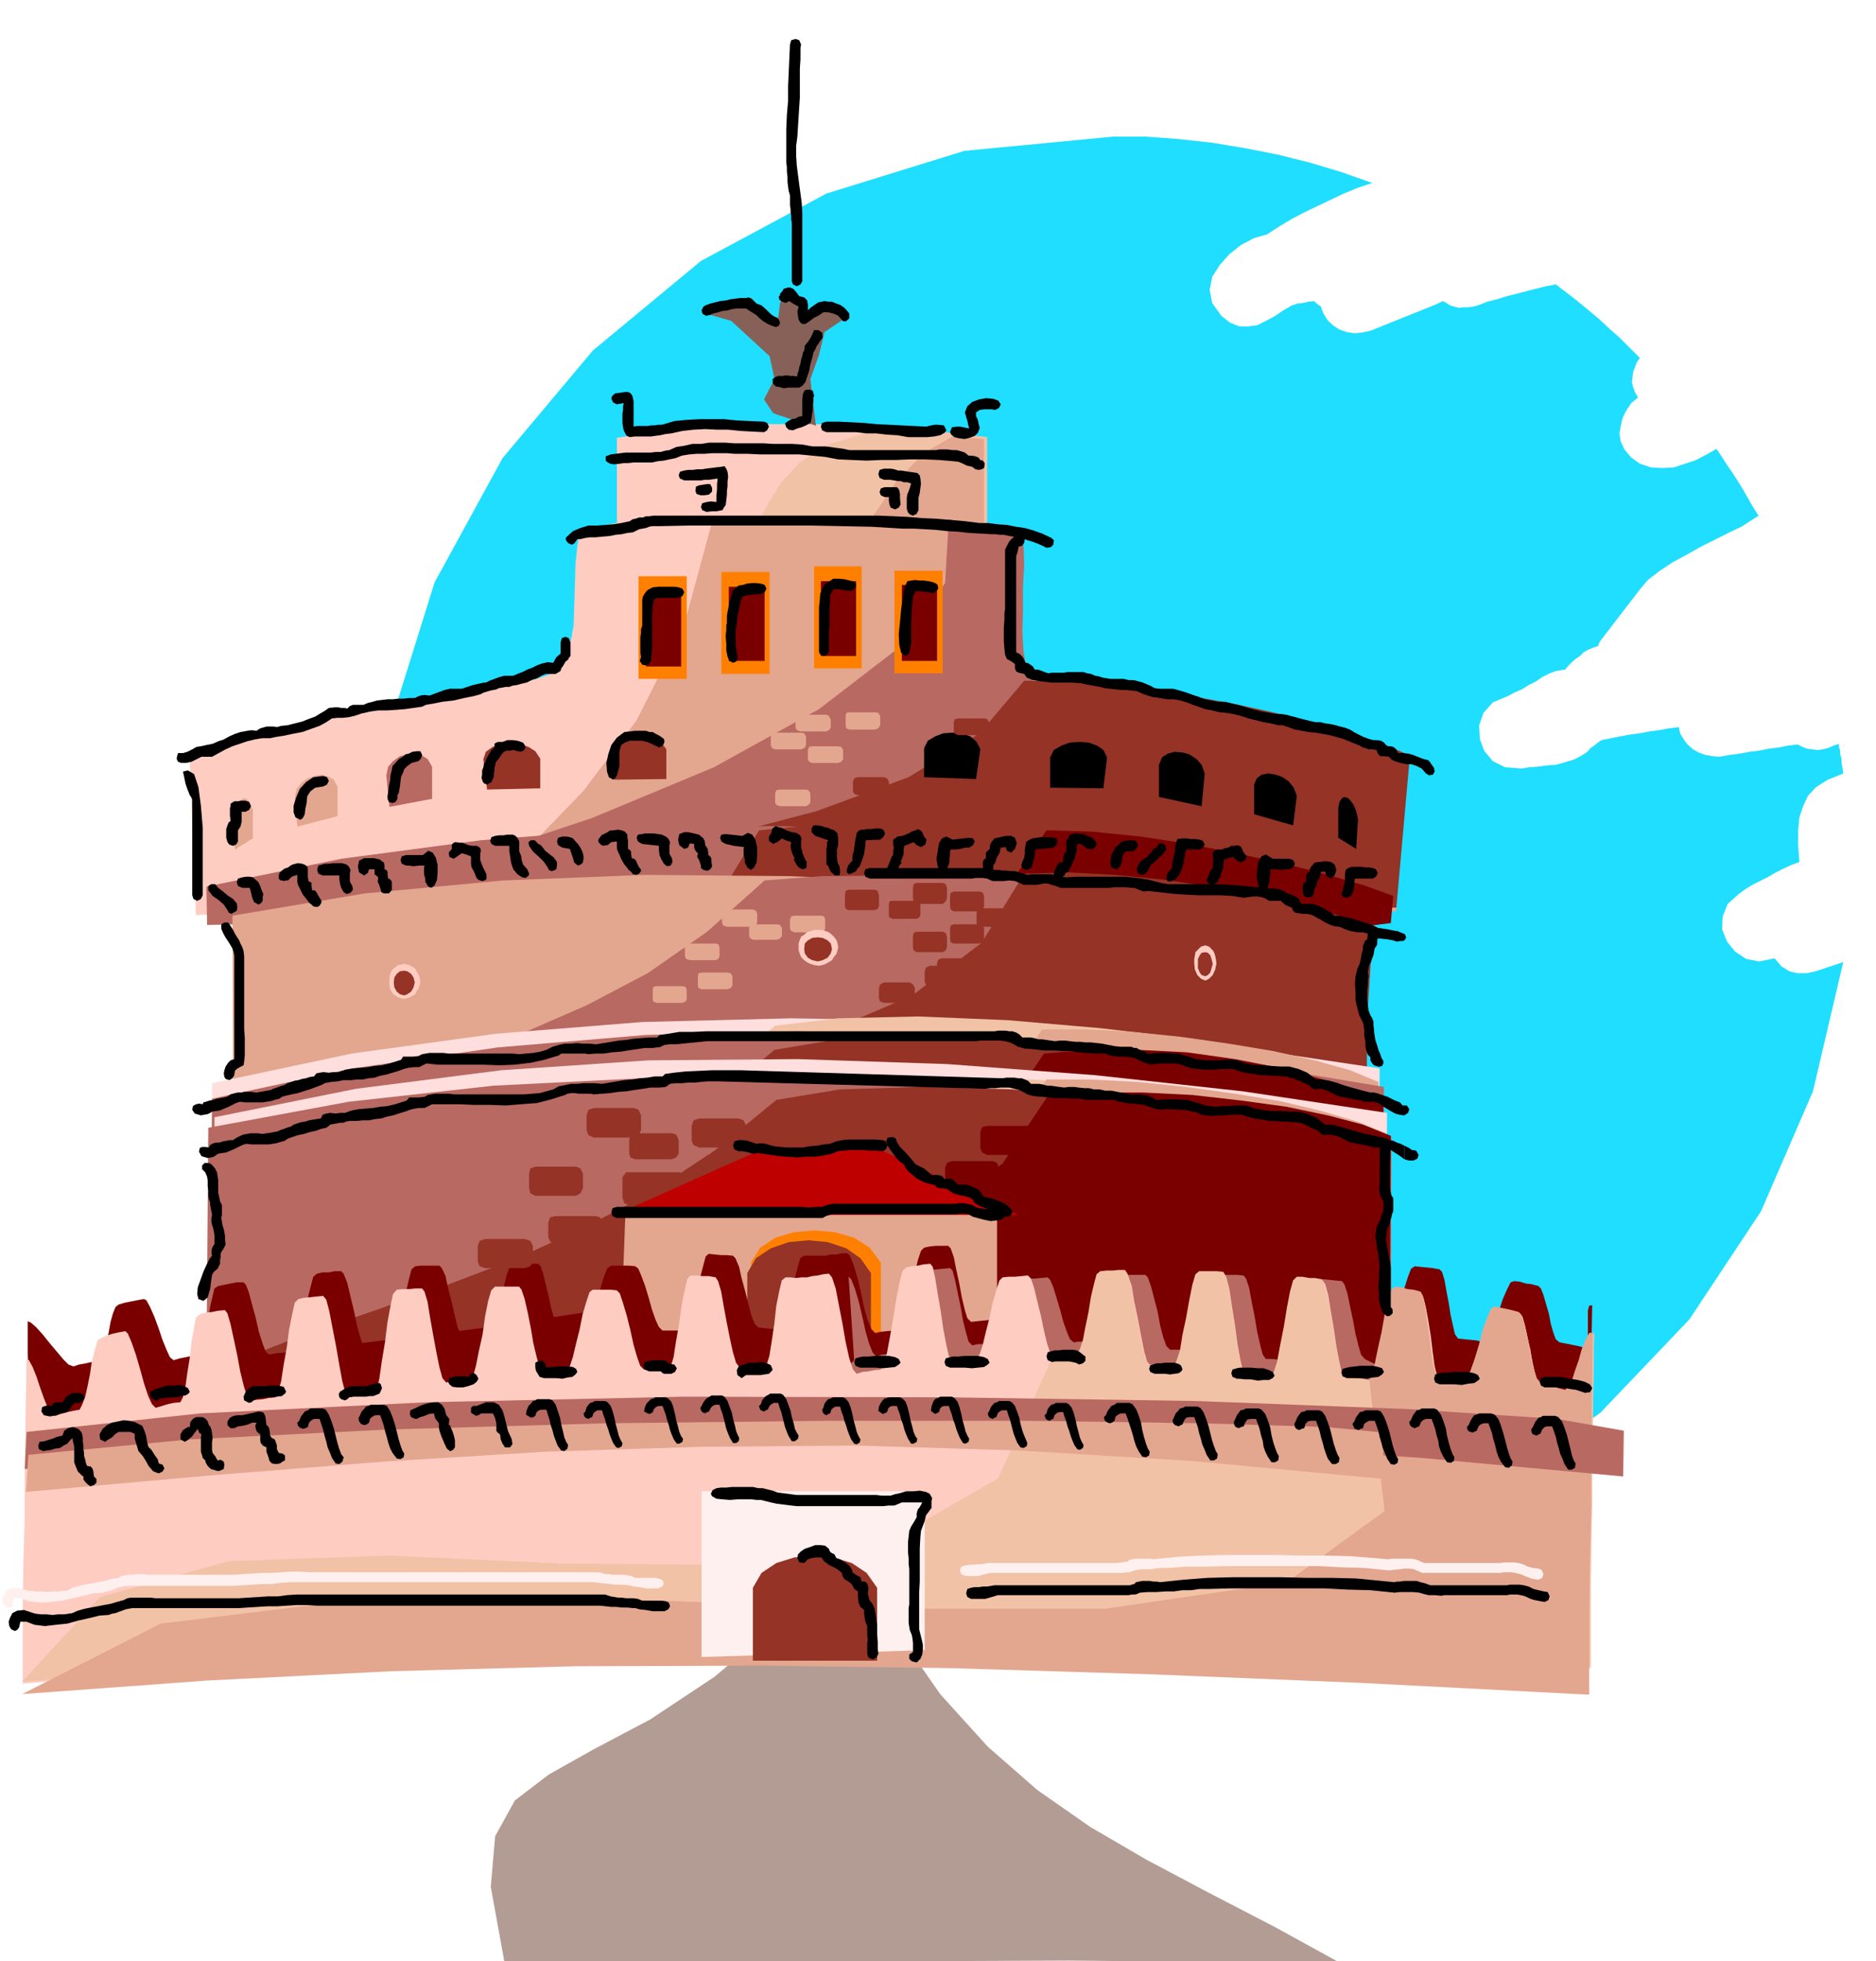 <svg xmlns="http://www.w3.org/2000/svg" width="490.455" height="512.475" fill-rule="evenodd" stroke-linecap="round" preserveAspectRatio="none" viewBox="0 0 3035 3172"><style>.pen1{stroke:none}.brush3{fill:#ffccc2}.brush4{fill:#f2c2a6}.brush5{fill:#e3a68f}.brush6{fill:#b86961}.brush7{fill:#943326}.brush8{fill:#7a0000}.brush9{fill:#ffdede}.brush10{fill:#ff8000}.brush11{fill:#fff0f0}.brush14{fill:#000}</style><path d="M1800 221h54l54 4 54 6 54 9 51 10 52 13 50 15 51 18-24 8-22 9-21 10-21 10-21 10-21 11-20 12-20 13-21 6-21 11-19 15-16 18-12 19-4 21 4 21 15 21 14 11 15 6h14l15-2 14-7 15-8 13-9 14-8 9-3 9-1 9-2 9-1 4 4 7 5 4 11 7 11 8 8 11 7 11 4 13 2 12-1 14-3 102-41 7-3 8-4 6 3 6 4 7 2 8 2 6-1h8l8-1 8-2 15-6 16-4 16-5 16-4 15-4 16-4 16-4 16-3 17 13 18 14 17 14 18 15 16 15 17 15 16 16 17 17-5 7-3 8-3 8-1 8-1 8 2 8 3 8 5 9-11 9-8 12-6 12-3 13-2 12 2 13 6 13 11 13 14 10 18 6 18 1 19-1 18-6 18-6 17-9 16-9 8 12 9 14 9 13 9 14 8 13 8 14 8 14 9 14-28 18-19 9-22 11-24 12-23 13-24 13-21 14-18 14-12 14-63 82-3 4-3 7-9 3-7 3-7 4-6 6-6 4-6 5-6 6-6 7-14 2-11 4-12 6-10 7-12 6-11 7-12 5-11 6-24 10-15 17-7 20 1 22 7 19 14 17 20 10 27 2 11-2 15-1 14-2 15-1 14-4 14-4 12-6 11-7 5-6 6-4 6-5 6-4 15-3 15-3 16-3 16-2 15-3 16-2 16-3 16-2 2 10 6 10 6 8 9 8 9 5 11 4 11 2 12 1 16-3 16-2 16-3 16-2 15-3 16-2 15-3 16-2 8 4 8 3 8 1 9 1 8-1 8-2 9-4 9-3v5l2 6v6l2 6v6l1 6 1 6 1 7-25 10-19 12-13 14-8 17-6 18-2 21v24l2 27-13 5-13 6-12 6-12 7-12 6-12 6-12 7-11 8-19 17-8 20-1 21 8 20 13 16 18 12 21 4 25-5 11 13 13 8 13 3h15l14-3 15-5 15-5 15-5-49 209-84 194-116 175-144 151-171 123-190 94-208 59-220 21-240-25-223-69-203-109-175-144-146-176-110-200-69-222-24-236 24-238 69-221 110-201 146-174 175-145 203-109 223-69 240-23z" class="pen1" style="fill:#1fdeff"/><path d="m1448 2635 73 105 77 85 80 70 86 60 91 53 100 53 108 56 120 66-89-7-159-3-206-2-229 1H904l-88 1-22-121 7-82 32-58 55-42 73-41 91-48 104-69 116-98-20-2 13-13 36-20 48-18 49-12 40 4 20 26-10 56z" class="pen1" style="fill:#b39c94"/><path d="m998 708 72-11 79-7 82-4h82l79 2 75 5 68 8 59 12v233l-14 216-464-4-118-233V708z" class="pen1 brush3"/><path d="m1213 869 14-25 16-30 21-34 31-33 44-28 63-19 84-6 111 13v233l-14 218-464-6-118-232 212-51z" class="pen1 brush4"/><path d="m1296 1048 18-32 26-50 31-62 38-64 41-61 44-46 47-27 51 4v231l-13 218-463-6-119-231 299 126z" class="pen1 brush5"/><path d="m940 858 100-10 97-6 94-4 91-1 87 1 85 4 81 6 79 10v216l181 228-1145-7 250-235V858z" class="pen1 brush5"/><path d="m329 1242 233-58 240-40 242-23 246-6 245 6 245 21 242 32 238 45-1 255-1933-3 3-229z" class="pen1 brush5"/><path d="m307 1231 67-24 71-21 74-20 76-17 74-16 71-14 67-12 61-9 15-5 11-5 6-8 4-7 2-8 3-7 4-7 7-5 4-12 4-23 1-31 1-33 1-35 3-29 4-21 9-7 26-4 33-7 35-8 36-8 32-8 26-4h17l6 6-52 192-76 151-86 114-80 83-59 54-20 31 31 11 100-3 1049-43-1648 68-10-249z" class="pen1 brush3"/><path d="m1535 840 15 3 19 3 19 1 20 2 17 1 14 2 10 2 5 6 2 24 1 31-2 34v38l-1 35 2 33 5 27 10 19 3 3 3 6 4 6 5 6 4 5 6 6 6 4 8 4 77 21 81 18 81 14 77 12 69 10 61 10 46 10 30 12-23 236-1848-10 186-31 204-51 207-69 197-82 170-94 130-100 74-104 6-103z" class="pen1 brush6"/><path d="m1657 1101 78 1 87 8 91 13 91 17 86 19 78 22 65 20 48 21-22 246-1849-5 172-21 187-23 192-28 188-34 172-45 149-55 115-71 72-85z" class="pen1 brush7"/><path d="m334 1434 218-45 226-30 231-18 237-5 239 5 243 16 244 26 246 35 12 42-1895 36-1-62z" class="pen1 brush6"/><path d="m1228 1343 101-10 134-4h151l159 7 152 11 135 16 104 21 63 26-21 327-1817 4 120-34 114-11 108-2 104-5 100-26 98-56 97-103 98-161z" class="pen1 brush7"/><path d="m1693 1343 73 2 79 8 79 12 80 16 75 16 69 18 59 17 47 17-4 44-1840 229 173-24 191-18 197-20 194-27 179-40 155-58 119-82 75-110z" class="pen1 brush8"/><path d="m376 1481 214-36 224-21 229-9 233 2 233 10 234 19 231 24 227 29-15 334-1809-6-1-346z" class="pen1 brush5"/><path d="m1237 1424 93-7 122-1 140 3 146 10 139 12 124 18 95 22 57 27-21 328-1722-6 114-46 111-39 108-37 105-38 101-44 99-52 96-67 93-83z" class="pen1 brush6"/><path d="m1657 1413 70-2 78 4 80 8 80 12 75 14 69 16 58 16 45 17-1 330-1756-9 162-25 179-21 185-25 183-31 167-45 145-62 112-85 69-112z" class="pen1 brush7"/><path d="m343 1752 226-48 233-32 237-19 241-6 241 4 240 16 237 26 234 35-2 362-1881-4-6-334z" class="pen1 brush9"/><path d="m1254 1659 101-12 130-3 145 6 151 13 143 17 126 23 97 26 56 29-21 334-1800-3 119-47 117-42 114-42 111-43 107-50 105-56 101-68 98-82z" class="pen1 brush4"/><path d="M1686 1665h71l76 4 78 8 77 11 72 12 67 15 57 16 46 19v331l-1800-4 169-24 187-24 193-27 191-34 175-48 152-63 117-84 72-108z" class="pen1 brush5"/><path d="m343 1777 228-49 235-34 238-20 242-6 241 5 240 18 238 28 234 39-1 371-1898-6 3-346z" class="pen1 brush6"/><path d="m1253 1698 102-17 130-4 147 4 152 14 145 19 127 24 98 28 57 31-22 334-1816-5 120-47 118-41 115-41 112-43 108-50 106-56 102-68 99-82z" class="pen1 brush7"/><path d="m1689 1704 73-6h79l79 4 78 11 72 14 67 18 56 20 45 24v331l-1817-4 170-24 189-24 195-27 193-34 177-48 154-63 117-84 73-108z" class="pen1 brush8"/><path d="m347 1807 229-46 235-30 238-16 242-2 241 8 240 18 238 26 234 35-2 371-1898-6 3-358z" class="pen1 brush9"/><path d="m1257 1762 102-15 130-5 147 2 152 9 145 14 127 20 98 24 57 28-23 335-1815-6 120-46 119-39 114-38 113-38 108-46 105-53 102-66 99-80z" class="pen1 brush4"/><path d="M1693 1746h71l77 4 78 8 79 11 73 12 67 16 58 17 46 19-1 329-1816-4 170-24 189-23 195-28 193-34 177-48 154-62 117-85 73-108z" class="pen1 brush5"/><path d="m337 1824 227-42 234-26 239-12 243 2 244 11 244 20 243 28 240 34-1 371-1916-6 3-380z" class="pen1 brush6"/><path d="m1256 1779 103-17 131-4 148 4 154 14 146 19 128 25 99 28 58 30-23 334-1832-5 121-47 119-41 116-41 113-43 109-50 107-56 103-68 100-82z" class="pen1 brush7"/><path d="m1695 1773 75-6h79l80 4 79 9 73 10 67 14 57 15 45 18-2 364-1832-4 172-25 191-24 197-30 194-36 178-50 155-64 119-86 73-109z" class="pen1 brush8"/><path d="m1012 1955-11 301h26l69 2 98 2 113 2h112l98-2 69-6 27-9v-290h-601z" class="pen1 brush5"/><path d="m1215 2042 15-24 24-16 30-9 34-3 33 3 31 9 25 16 18 24v116h-210v-116z" class="pen1 brush10"/><path d="M1540 1878h66l7 3 3 8v25l-3 7-7 4h-66l-8-4-3-7v-25l3-8 8-3z" class="pen1 brush8"/><path d="m1209 2059 14-24 24-16 29-10 32-3 31 3 30 10 23 16 17 24v117h-200v-117z" class="pen1 brush7"/><path d="m1371 2027 4 4 6 15 6 20 6 25 5 24 6 21 6 14 6 6 9-2 10-1 10-1h11l4-7 5-16 5-21 5-24 5-25 5-21 5-15 5-5 9-2 10-1h20l4 4 5 14 4 20 5 23 4 22 5 21 4 13 6 6 9-1 10-1 10-1h10l5-6 5-11 5-17 6-18 5-20 6-16 5-12 6-4 9-1h31l4 3 5 12 5 16 6 20 5 19 6 17 5 12 6 5 9-2h30l4-5 5-12 5-18 5-19 4-21 5-17 4-12 6-4h39l4 4 5 14 5 20 5 23 4 22 6 19 4 14 6 6h30l11 1 4-6 5-14 4-20 6-22 4-23 5-20 5-14 6-4h30l11 1 4 5 4 16 4 22 5 25 4 24 5 22 4 15 6 7h20l9 1 11 2 5-7 5-15 5-21 6-24 5-25 5-21 5-15 6-5 10 1 10 1h10l11 1 4 5 4 15 4 20 5 24 4 22 5 21 4 14 6 6h10l10 2h10l11 2 4-5 5-13 5-19 6-22 5-22 6-19 5-13 6-4 9 1 11 1 9 1 11 2 4 4 4 13 3 17 4 21 3 19 4 18 3 13 5 7 10 1 10 1 10 1 11 3 5-5 6-11 7-16 7-18 6-19 7-16 6-12 6-2 9 1 10 3 9 1 11 3 4 4 4 10 4 14 5 17 3 16 4 14 4 11 6 5 10 2 10 2 10 2 11 3 3-3 2-8v-49l2-8 5-1-1 52-1 54-1 52v54l-2 52-1 54v106l-366-15-339-9-319-6-304 1-295 3-291 9-294 13-301 19-1-54-2-51-3-51-2-51-3-52-3-51-2-52v-51l5 2 9 8 10 11 12 15 11 13 11 13 8 8 8 3 9-3 11-2 9-2 11-2 4-5 5-11 4-14 4-16 3-17 4-14 4-10 5-4 10-3 10-2 10-2 11-2 4 2 6 11 7 16 7 19 6 18 7 17 5 11 6 5 10-3 10-2 10-2 11-1 4-7 4-13 3-18 4-19 3-21 4-17 3-13 6-4 10-2 10-2 10-2h11l4 4 5 13 5 19 6 22 5 22 6 19 5 13 6 5 9-2 11-1 10-1 11-1 4-7 4-14 4-20 5-22 4-23 5-20 4-15 6-5 9-2h10l10-2h10l4 4 6 15 5 21 6 25 5 24 6 21 5 14 6 6 10-1 10-1 10-1h11l4-7 4-15 4-22 5-24 4-25 5-22 4-15 6-5 10-1h29l4 4 6 13 4 19 6 23 5 22 5 20 5 13 6 6h39l4-6 5-14 5-20 6-22 4-23 5-20 5-14 6-4h40l4 4 4 12 4 17 5 20 4 19 5 17 4 12 6 5h9l11 1h9l11 1 5-5 5-12 5-17 6-19 5-20 5-16 5-12 6-4h29l10 1 5 4 5 12 6 16 6 20 5 18 6 17 5 11 6 6h28l11 1 4-6 5-14 4-20 5-23 4-24 5-19 4-15 5-4 10 1 10 1h9l10 1 4 4 6 14 4 18 6 22 5 20 5 19 5 13 6 6 9 1 10 1 10 1 10 2 4-6 5-13 4-20 4-22 3-23 5-19 4-14 6-4h35l8-2h9l9-2h9z" class="pen1 brush8"/><path d="m1373 2065 4 4 6 15 6 20 6 25 5 23 6 21 6 15 6 6 9-3 10-1 10-2h10l4-7 6-15 4-21 6-24 4-24 5-21 5-15 5-5 10-2 10-1 10-1 11-1 4 4 4 15 4 19 5 24 4 23 5 20 4 14 6 6 9-2h10l9-1h11l5-6 5-11 5-17 6-18 5-20 6-16 5-12 5-4 10-1h10l10-1 11-1 4 4 5 12 5 16 6 20 5 19 6 17 5 12 6 5 9-1h30l4-6 5-12 4-18 5-19 4-20 5-17 4-12 6-4h40l4 4 5 14 5 19 6 23 4 22 5 19 5 14 6 6h39l4-6 6-14 4-19 6-22 4-23 5-19 5-14 5-4h30l11 1 4 5 5 15 4 22 5 25 4 24 5 22 4 15 5 7h10l10 1h10l11 1 4-6 5-15 5-21 6-24 5-25 6-21 5-15 6-4h9l11 1 9 1 11 1 4 5 5 15 4 20 5 23 4 22 5 20 4 14 6 7 18 9 43 27 58 40 67 52 64 57 57 63 40 64 16 63-366-15-339-9-319-6h-303l-295 4-291 9-294 13-301 19 168-101 216-60 238-35 237-25 211-31 161-50 88-86-9-135z" class="pen1 brush6"/><path d="m1341 2060 5 6 6 18 5 26 6 31 5 29 6 27 6 18 6 7 9-3 10-1 10-2 10-1 5-8 5-19 5-27 5-29 5-31 5-26 5-19 6-6 9-2 10-1 9-2 11-1 4 5 4 18 4 25 5 29 4 28 5 26 4 18 6 7 9-2 10-1h20l5-7 5-15 5-21 6-23 5-24 6-21 5-15 5-5 10-1h10l10-1 11-1 5 5 5 15 5 21 6 24 5 24 5 21 5 15 6 6 10-1h10l9-1h10l4-7 5-15 5-22 5-24 4-25 5-21 4-15 6-6h39l4 6 6 17 4 25 6 28 5 27 5 25 5 18 6 7h39l4-7 5-18 5-25 6-27 4-28 5-25 5-17 6-6h9l10 1h9l11 1 4 7 5 19 4 27 5 31 4 30 5 28 4 19 6 9h20l9 1 11 2 5-8 5-19 5-27 6-29 5-31 5-27 5-19 6-6 10 1 10 1 10 1 11 2 4 6 5 18 4 25 5 29 4 28 5 26 4 18 5 8h9l11 2 10 1 11 3 4-7 6-17 5-24 6-27 5-28 6-24 5-17 6-5 9 1 10 2 9 1 11 3 4 6 4 16 4 22 4 25 3 25 3 22 4 16 6 8 9 1 9 2 10 2 11 3 4-6 6-13 7-21 7-22 6-24 7-20 6-14 7-4 9 2 10 2 10 2 10 3 4 4 4 14 4 18 5 21 3 20 4 18 4 13 6 7 10 2 10 3 10 3 11 4 4-5 6-10 6-16 6-17 6-18 6-15 5-11 6-2-1 66-1 68-1 67v68l-1 67-1 68v135l-368-18-342-12-324-5-308 1-301 6-295 12-297 17-302 24v-133l1-65 2-65v-65l1-65 1-66 1-66 4 2 6 11 6 15 6 18 6 17 6 15 6 10 6 4 9-3 11-3 9-2 11-2 4-8 5-13 4-18 4-20 3-21 5-18 4-14 6-4 9-4 10-3 9-2 11-2 4 4 6 14 7 20 7 24 6 22 7 21 6 13 6 6 10-3 10-3 9-2 11-1 4-8 4-16 3-22 4-25 3-26 4-23 3-16 6-6 10-3 10-1 10-2 11-1 4 5 5 17 5 23 6 28 5 27 6 24 5 16 6 7 9-2 11-1 9-2 11-1 4-8 5-18 4-26 5-28 4-30 5-25 4-18 6-6 9-2 11-1 9-1 11-1 5 6 5 19 5 26 6 31 5 29 5 27 5 19 6 7 10-2h10l10-1h11l4-9 4-19 4-28 5-30 4-32 5-27 4-19 6-7 9-1h11l10-1h11l4 5 5 17 4 25 5 28 5 27 5 25 5 18 6 7 9-1h30l4-7 5-18 5-25 6-27 4-29 5-25 5-17 6-6h39l4 5 5 15 5 22 5 25 4 24 5 21 4 15 5 7h29l11 1 5-6 5-15 5-21 6-24 5-25 6-20 5-15 5-4h29l10 1 5 5 5 15 6 20 6 24 5 23 6 21 5 14 6 6h10l10 2h9l10 2 4-7 5-17 4-26 5-28 4-30 5-24 4-18 5-6h10l10 1h10l11 2 4 6 5 17 4 23 5 27 5 25 5 23 5 17 6 8h9l10 2h10l10 2 4-7 5-16 4-25 4-27 3-28 5-25 4-17 6-5h8l9 1 9-1h9l8-2 9-1 9-2 9-1z" class="pen1 brush3"/><path d="M1019 1896h81l4 4 2 4 2 6v27l-4 9-8 4h-77l-9-4-3-9v-33l3-4 3-4h6z" class="pen1 brush7"/><path d="m1704 2192 9-1 10-1 10-1h10l4-7 5-15 4-21 5-24 4-25 5-21 4-15 6-5 10-1h10l10-1h10l4 6 5 17 5 25 6 28 4 27 5 25 5 18 6 7h29l10 2 4-7 6-18 4-25 6-28 5-28 5-25 5-17 6-5h28l11 1 4 7 5 19 4 27 5 31 4 30 5 27 5 19 6 8 9 1 9 1 10 1 11 1 4-8 6-18 5-27 6-30 5-31 5-26 5-18 6-6h9l11 2h9l11 2 4 6 5 18 5 25 5 29 4 28 5 26 4 18 6 8 9 1 9 1 10 1 11 2 5-7 5-16 6-24 6-27 5-28 6-24 5-17 6-5 9 1 10 2 9 1 11 2 4 6 4 16 3 22 4 26 3 25 4 22 3 16 6 7 10 2 10 2 9 2 10 3 5-6 6-14 7-20 7-23 6-24 7-20 6-14 6-4 10 2 10 2 10 3 11 4 4 4 4 14 4 18 4 21 4 19 4 18 4 13 5 7 9 2 11 3 9 3 11 3 5-4 6-10 6-16 6-17 6-19 6-15 6-11 6-2-1 66-1 68-1 67v69l-2 67-1 68v134l-367-18-343-11-324-5-308 1-301 6-295 12-297 17-302 23 126-137 208-58 259-9 284 13 277 2 244-36 181-104 89-199z" class="pen1 brush4"/><path d="m2215 2229 4-7 5-16 5-24 6-27 5-28 6-24 5-17 6-5 10 1 10 3 10 1 11 3 3 5 4 16 3 22 4 25 3 25 3 23 4 16 6 8h9l11 2 9 2 11 3 5-5 6-14 7-20 7-23 6-24 7-19 6-14 6-4 9 2 10 2 9 2 11 3 4 4 5 14 4 18 4 21 3 19 5 18 4 13 6 7 9 3 11 3 9 3 11 3 5-5 6-10 5-16 6-17 5-18 6-15 6-11 6-1-1 68-1 72-1 75v78l-2 76-1 75v142l-367-19-342-14-324-10-308-4-301 1-295 8-297 15-301 22 224-114 337-41 399 1 415 16h377l294-43 158-115-25-215z" class="pen1 brush5"/><path d="m43 2316 281-30 367-18 415-9 428 1 402 6 341 13 242 16 108 19-1 74-326-30-325-21-324-13-324-4-324 2-322 11-322 17-319 26 3-60z" class="pen1 brush6"/><path d="m46 2353 262-25 321-16 351-10 356-4h330l279 4 200 6 93 9v75l-309-29-281-17-262-8-252 2-253 8-260 16-277 22-302 27 4-60z" class="pen1 brush5"/><path d="m1496 2669-361 11v-268h361v257z" class="pen1 brush11"/><path d="m1218 2568 14-24 24-16 29-9 32-3 31 3 30 9 24 16 17 24v118h-201v-118z" class="pen1 brush7"/><path d="M995 1965h653l-223-105h-195l-235 105z" class="pen1" style="fill:#bf0000"/><path d="m1250 667-14-21 17-33-8-37-62-57-49-14 49-18 76 27 3-24 13-17 27 18-7 28 39-29 40 20-40 27-9 37-14 39 9 76-4-2-8-2-13-3-13-3-14-5-10-3-7-3-1-1z" class="pen1" style="fill:#876157"/><path d="M1033 932h78v166h-78V932z" class="pen1 brush10"/><path d="M1045 956h57v122h-57V956z" class="pen1 brush8"/><path d="M1167 925h78v165h-78V925z" class="pen1 brush10"/><path d="M1179 949h58v120h-58V949z" class="pen1 brush8"/><path d="M1317 916h77v165h-77V916z" class="pen1 brush10"/><path d="M1328 940h57v121h-57V940z" class="pen1 brush8"/><path d="M1447 923h78v166h-78V923z" class="pen1 brush10"/><path d="M1459 946h57v123h-57V946z" class="pen1 brush8"/><path d="m377 1328 1-13 3-10 4-8 6-4 5-2 5 3 4 5 4 11v46l-29 18-3-46z" class="pen1 brush5"/><path d="m2197 1325-3-13-4-10-5-7-4-4-6-2-4 2-4 6-2 10v48l29 18 3-48z" class="pen1 brush14"/><path d="m477 1289 3-13 8-10 9-7 12-4 11-2 11 3 9 5 6 11v48l-65 17-4-48z" class="pen1 brush5"/><path d="m2098 1287-5-13-8-10-10-7-11-4-12-2-11 2-8 6-4 10v48l63 18 6-48z" class="pen1 brush14"/><path d="m625 1254 3-14 8-9 11-8 13-3 11-1 12 3 9 6 7 12v52l-69 13-5-51z" class="pen1 brush6"/><path d="m1949 1251-5-14-8-9-12-8-11-3-13-1-11 3-9 6-5 12v52l69 15 5-53z" class="pen1 brush14"/><path d="m782 1228 4-12 11-8 13-5 15-1 15 1 15 5 11 7 8 12v48l-86 2-6-49z" class="pen1 brush7"/><path d="m1791 1225-6-12-10-7-14-5-14-1-16 1-14 5-12 7-6 12v49l86 1 6-50z" class="pen1 brush14"/><path d="m988 1213 4-12 10-7 13-5 15-1 15 1 14 5 11 7 8 11v48l-84 1-6-48z" class="pen1 brush7"/><path d="m1586 1212-6-12-10-9-14-5-14-1-16 1-13 5-12 7-6 12v47l84 3 7-48z" class="pen1 brush14"/><path d="M866 1887h66l7 3 4 8v24l-4 8-7 4h-66l-8-4-2-8v-24l2-8 8-3zm95-95h64l8 3 4 9v24l-4 8-8 4h-64l-9-4-3-8v-24l3-9 9-3zm170 17h64l8 3 4 9v24l-4 7-8 4h-64l-9-4-3-7v-24l3-9 9-3z" class="pen1 brush7"/><path d="M1597 1821h66l7 2 4 8v26l-4 7-7 4h-66l-8-4-3-7v-26l3-8 8-2z" class="pen1 brush8"/><path d="M898 1967h66l7 2 3 8v24l-3 7-7 4h-66l-8-4-3-7v-24l3-8 8-2zm-113 37h64l9 3 4 8v26l-4 7-9 3h-64l-9-3-3-7v-26l3-8 9-3zm242-171h60l7 2 4 9v22l-4 6-7 3h-60l-7-3-2-6v-22l2-9 7-2z" class="pen1 brush7"/><path d="M1116 1526h42l4 1 2 5v15l-2 4-4 2h-42l-6-2-2-4v-15l2-5 6-1zm60-55h42l5 2 2 5v14l-2 5-5 2h-42l-6-2-2-5v-14l2-5 6-2zm110 10h42l5 1 2 5v15l-2 4-5 2h-42l-6-2-2-4v-15l2-5 6-1zm-151 92h42l5 1 3 5v15l-3 4-5 2h-42l-5-2-1-4v-15l1-5 5-1zm-73 22h42l5 1 2 5v15l-2 4-5 2h-42l-5-2-1-4v-15l1-5 5-1z" class="pen1 brush5"/><path d="M1219 1495h38l5 1 3 5v13l-3 4-5 2h-38l-5-2-2-4v-13l2-5 5-1zm95-288h42l5 1 3 5v15l-3 4-5 2h-42l-5-2-2-4v-15l2-5 5-1zm-19-51h42l4 2 3 6v13l-3 4-4 2h-42l-6-2-2-4v-13l2-6 6-2zm-41 29h42l5 1 3 5v15l-3 4-5 2h-42l-5-2-2-4v-15l2-5 5-1zm120-33h42l5 1 3 5v15l-3 5-5 2h-42l-5-2-1-5v-15l1-5 5-1z" class="pen1 brush5"/><path d="M1550 1162h42l5 1 3 5v15l-3 4-5 2h-42l-5-2-2-4v-15l2-5 5-1zm-162 95h42l5 2 3 5v16l-3 4-5 2h-42l-6-2-2-4v-16l2-5 6-2z" class="pen1 brush7"/><path d="M1262 1277h42l4 1 3 5v15l-3 4-4 2h-42l-6-2-2-4v-15l2-5 6-1z" class="pen1 brush5"/><path d="M1483 1507h42l5 2 2 7v16l-2 5-5 3h-42l-5-3-1-5v-16l1-7 5-2zm60-65h43l4 2 2 5v17l-2 5-4 3h-43l-5-3-1-5v-17l1-5 5-2zm110 10h43l4 3 2 7v16l-2 5-4 3h-43l-5-3-1-5v-16l1-7 5-3zm-149 110h42l4 3 3 6v17l-3 5-4 2h-42l-6-2-2-5v-17l2-6 6-3zm-74 27h42l5 3 3 6v17l-3 5-5 2h-42l-6-2-2-5v-17l2-6 6-3z" class="pen1 brush7"/><path d="M1586 1469h40l4 2 2 6v16l-2 4-4 2h-40l-5-2-1-4v-16l1-6 5-2z" class="pen1 brush7"/><path d="M1585 1495h-42l-5 2-1 5v17l1 5 5 2h42l5-2 2-5v-17l-2-5-5-2zm-60-67h-42l-5 2-1 6v16l1 6 5 4h42l5-4 2-6v-16l-2-6-5-2zm-110 11h-42l-5 2-1 7v17l1 5 5 2h42l5-2 2-5v-17l-2-7-5-2zm150 111h-42l-5 2-2 6v16l2 5 5 3h42l4-3 2-5v-16l-2-6-4-2zm74 27h-42l-6 2-2 6v16l2 5 6 3h42l4-3 2-5v-16l-2-6-4-2z" class="pen1 brush7"/><path d="M1483 1457h-39l-5 1-1 5v17l1 4 5 2h39l4-2 2-4v-17l-2-5-4-1z" class="pen1 brush7"/><path d="m654 1559 9 2 9 6 2 4 3 5 2 6 1 6-1 5-2 6-3 4-2 5-9 5-9 3-10-3-8-5-3-5-2-4-1-6v-11l1-6 2-5 3-4 8-6 10-2z" class="pen1 brush3"/><path d="m654 1570 5 1 6 4 4 6 2 8-2 8-4 7-6 4-5 2-7-2-5-4-4-7-1-8 1-8 4-6 5-4 7-1z" class="pen1 brush7"/><path d="M1325 1504h5l6 2 5 2 5 4 3 3 4 5 2 6 1 6-1 5-2 6-4 5-3 5-5 3-5 3-6 2-5 1-7-1-7-2-6-3-4-3-5-5-2-5-2-6v-11l2-6 2-5 5-3 4-4 6-2 7-2h7z" class="pen1 brush3"/><path d="m1323 1516 8 1 8 4 5 5 2 9-2 7-5 7-8 4-8 2-9-2-7-4-5-7-1-7 1-9 5-5 7-4 9-1z" class="pen1 brush7"/><path d="m1950 1529 6 2 6 6 2 3 2 6 1 5 1 7-2 10-4 9-6 6-6 3-7-3-6-6-4-9-1-10v-7l1-5 1-6 3-3 6-6 7-2z" class="pen1 brush3"/><path d="m1950 1540 4 1 4 4 2 6 2 8-2 7-2 7-4 4-4 2-6-2-3-4-3-7v-15l3-6 3-4 6-1z" class="pen1 brush7"/><path d="m1143 511 2-1h2l7-3 8-2 7-2 8-1 7-2 8-1h15l6 4 8 5 2 1 5 5 6 5 8 5 7 3 6 2 5-2 2-5-2-5-2-2-3-2h-1l-7-5-7-7-8-7-8-3-5-5-3-3-5-2-4 1h-9l-8 1-8 1-8 2-9 1-8 2-8 2-8 3-3 2-3 6 2 6 6 3zm225 9 6-5v-8l-5-6-4-4-6-4-6-2-7-3h-6l-6-1-5 1-5 1-6 4-7 5-4 4v-10l-1-4v-2l-5-5-8-2-6-8-4-4-5-2h-3l-7 2-3 5v16l6 2 6-3 6 4 9 5-2 8 1 8 1 5 3 5 3 2h5l6-4 8-6 8-4 7-5h7l9 2 7 3 6 6 2 3 5 1z" class="pen1 brush14"/><path d="m1265 472-3 3v3l-2 1v3l1 3 4 3v-16zm66 74-1-8-6-4h-7l-3 7-3 6-4 6-5 6-1 8-2 3-1 6-2 6-1 6-2 6-1 6-2 5v4l-6-1h-5l-7-1-6 1h-7l-5 2-4 3v5l1 3 4 4 6 1 7 2 7-1h18l5-3 5-6 3-9 3-9 2-11 3-10 2-9 3-5 2-5 3-4 3-5 4-5zm-14 94-2-8-6-2-7 1-3 6-1 9v27l-6 1-5 3-6 1-6 3-5 4 2 6 4 4 7 1 7-3 7-2 7-3 7-4 1-3 1-5 1-7 1-6v-8l1-6v-6l1-3zm-21-568-3-7-6-2-7 2-2 7-1 22-1 23-1 22v24l-2 23-1 24v53l1 7v7l1 9v8l1 8 1 7 2 7v16l1 6v5l1 6v6l1 6v94l2 5 6 3 6-3 3-5V344l-1-16-2-15-2-15-2-15-2-16-1-15v-16l2-15 1-16 1-16 1-16 1-15v-47l1-15V77l1-5zm-284 630 2 3 5 2 8-1h26l7-1 8-1 9-2 9-1 18-4 18-2 19-1 19 1h18l20 2 18 1 20 1 5-3 3-6-3-6-5-2-23-1-21-1-20-2h-40l-20 1-21 2-20 6h-6l-6 1h-6l-5 1h-18l-5 1v-41l-2-9-3-4-4-2h-4v14l4 3-4-3v54zm-14-48 5-1 6-1-1 5v6l-1 6v15l1 7 1 5 3 6v-54l-5-3 5 3v-14l-7 1-7 1h-2l-3 2-3 3-1 4 3 6 6 3zm339 28-7 2-2 6 2 6 7 3h48l17 2h16l17 2 17 1 17 3h31l11-1 10-2 7-4 3-4-4-8-9-1h-6l-5 1-5 1-3 1-21-1-20-1-20-1-20-1-21-2-20-1-20-1h-20zm-349 53-8 3v7l2 2 5 3 6 1 10-1 6-1h7l9-1h30l9-2 10-1 9-2 10-2 10-4 12-2 12-1h13l12-1h24l12 1h21l21 1h63l21 2 21 2 21 4 23 1 23 1 23-1h24l23-1h24l23 1 24 2 8 1 7 3 6 3 9 2 5 4 6 1 4-1 4-2 1-5v-3l-3-4-4-1-3-4-5-2-6-1h-5l-6-5-6-2-7-2h-7l-8-1h-13l-6 1h-140l-9-2-7-1-8-1-7-1-8-1h-21l-16-3-16-1h-31l-16-1h-47l-14-1h-27l-13 2h-14l-13 3-13 2-11 5-7 1-7 2h-8l-8 1h-41l-8 1-8 1-8 1zm-63 146 4-2 3-4 2-3h5l4-1 4-1 8-1h9l10-1 12-1 10-2 10-1 9-2 9-1 10-5 11-2 5-2 5-1h13l48-1h196l49 1 49 1 50 3h18l18 1 18 1 18 2 18 1 18 2 18 1 18 1h-1 7l7 1h7l9 2 7 1 8 2 7 1 8 3 7 2 8 3 7 3 8 4 7-1 4-4 1-7-4-4-15-7-14-5-14-4-14-2-15-3-15-1-15-2h-14l-24-3-23-2-23-2-23-1-24-2-22-1-24-1h-365l-6 1h-6l-5 2h-6l-6 2-5 1-4 3-14 3-13 2-13 1-13 1h-14l-13 4-12 5-11 10-1 3 2 4 3 3 5 2zm182-120-7 2-2 6 2 5 7 3h27l6-1h7l7-1 7-1-1 9v9l-1 9v11l-8-1-8 1-7 2-2 6 2 5 7 3 8-1h8l5-1 5-1 2-4 3-4 1-8 1-9v-6l1-7v-8l1-8-1-8-2-5-3-4-5 1-9 1-8 1-8 1-6 1h-8l-7 1h-7l-7 1zm323-3-7 2-2 7 2 6 7 3h10l6 1 6 1h5l5 2h6l6 2-2 7-3 8-1 2-1 6v18l2 6 3 3 5 2 6-3 3-6v-20l2-8 1-8 1-7-1-8-1-5-4-4-7-1-7-1-6-1-6-1h-5l-6-2-6-1h-11z" class="pen1 brush14"/><path d="m1431 788-6 2-2 6 2 5 6 3h7v6l1 6 2 5 7 3 6-3 3-5-1-10v-7l-1-5-1-3-3-3h-20zm-284 12 5-5v-6l-3-6h-6l-6 1-6 1-5 2-1 7 2 5 6 2h7l7-1zm-49 167 6-3 3-6-3-6-6-2-6-1h-27l-9 1-8 4-5 6-3 5-1 6v104l4 1 7-1 1-3 2-3 1-10 1-13v-52l1-14 2-10 4-3h36zm-59 4v12-12zm0 39v2l-2 6v6l-1 6v26l1 7-2 6 4 6v-65zm192-49 6-3 3-6-3-6-6-2-8-1h-7l-8 1-6 2-7 1-5 4-5 5-2 8-3 10-2 11-1 5-1 6v13l-1 2v8l-1 10 1 12v11l2 10 3 7 6 3 5-2 2-4v-6l-1-5-2-10v-24l2-12 1-13 3-12 2-11 3-8 6-2 8-1 8-1h8zm146-5 5-3 3-5-1-6-5-2-12-3-10-1h-9l-6 4-7 4-4 7-4 9-1 13-1 9v72l2 5 6 2 5-2 3-5v-31l1-10v-31l1-9v-10l3-6 3-4h8l6 1 6 1 8 1zm133 3 5-3 3-4-1-6-4-3-6-2-5-1-7-1h-7l-8-1-6 1-6 1-2 4-3 7-2 15-3 18-2 22-2 20 1 18 3 12 7 5 5-3 2-6 1-7 1-6v-32l1-10v-11l1-10 1-11 4-9h6l8 1 7 1 8 1zm-668 257 5-2 3-4-1-5-3-4-9-3-8-1h-8l-8 3h-7l-3 1-3 2v6l-5 4-4 7-4 7-2 6-2 2-1 6-2 5v7l-1 5 2 6 2 3 5 2 7-4 4-9v-5l1-5v-5l1-2 1-6 5-6 4-6 4-5 5-2h6l5-1 6 2h2l3 1zm-165 15 4-4 2-6-3-6h-6l-7 1-6 3-5 1-3 3-8 5-8 9-2 2-1 6-2 8-1 10-2 9-1 9-1 6v5l2 5 6 2 5-2 3-5v-6l2-3 2-11 1-9 1-7 3-6 2-6 5-5 7-5 11-3zm-154 41 6-3 3-6-3-6-6-2-16 2-12 8-10 11-6 14-4 13v11l3 8 8 4 4-3 3-6 1-9 2-9 1-11 5-8 8-6 13-2zm-138 62 4-2-4 2v-38l5-1h7l6 2 3 7-3 6-6 3h-6v16l-2 8-4 6v-9zm0 27v-14 14zm-6-27h6v27l-3 5-5 2-6-2-3-4-2-7v-14l2-6 2-5 3-2-1-9v-12l1-3v-4l3-2 3-2h6v38h-6zm-26 102-5-6h-6l-5 3v7l7 9 10 7 8 7 6 9 2 4 4 2 4-2 5-3 1-6-1-6-6-7-9-6-7-6-8-6zm518-71-6-6h-6l-4 3 1 6 6 9 10 9 8 8 6 9 2 4 4 2 4-1 4-2 1-6v-6l-5-7-9-7-5-4-3-4-4-5-4-2zm-479 54-7 2-2 6 2 6 7 3h12l2 7 2 9 3 7 7 4 4-2 3-4v-6l1-5-3-7-2-6-3-6-3-3-6-5-5-1h-6l-6 1zm518-66-7 2-2 6 2 6 7 4 12 2 2 6 3 9 2 7 6 5 5-2 3-3 1-6v-5l-2-7-3-6-4-6-3-3-5-6-5-2-6-1h-6zm-390 104v3l-3 5-4 2-6-1-3-3v-35 5l1 7h4l3 3 2 4 3 5 2 3 1 2zm-22-9 4-3-4 3v-45 15l1 7 2 1 3 2v35l-4-3-2-3v-9zm-6 3 6-3v9l-8-10-5-10-3-6-1-5v-11l-9 3-6 6v-21l4-3 4-2 8-2 7 1 5 2 4 4v45l-6 3zm-26-48v21h-4l-2 1-4-1h-2l-3-3v-5l1-4 3-3 5-4 6-2zm571 4v2l-3 4-4 2-6-1-3-4v-33 4l1 7 4 1 3 3 2 5 3 6 2 2 1 2zm-22-13 4-2-4 2v-44 4l1 6v13l2 1 3 3v33l-4-3-2-3v-10zm-6 3 6-3v10l-5-6-3-5-3-6-2-5-3-6-1-5v-10l-9 1-6 5v-21l4-3h5l8-1 6 1 5 2 4 5v44l-6 3zm-26-51v21h-3l-3 1-4-1-2-2-2-2-1-2v-3l5-7 10-5zm-461 52-7 2-2 7 2 6 7 3h27v6l1 7 2 7 4 7 5 3 6-2 4-5-1-6-4-7v-13l1-6-3-6-4-3-7-2h-14l-7 1h-6l-4 1zm517-49-7 1-2 5 2 6 7 4 27 3v7l1 8 3 7 4 7 5 4 6-1 3-6-1-6-4-7v-13l1-6-3-6-4-3-6-3-6-1-8-1h-14l-4 1zm-418 73v-27l1 4v7l3 1 2 3v5l1 6 3 1 3 4v13l-2 3-3 3h-8v-23zm0 0v23l-4-2-1-4-2-6-1-3-2-4 1-7-6-5v-8h-9l-2 6-6 4-8-5-2-9 2-10 8-4h16l9 2 7 5v27zm517-39v-27l2 4 1 7 4 6 1 10 3 2 2 4v5l1 7-2 4-4 3h-4l-4-1v-24zm0 0v24l-4-3v-4l-2-6-1-3-3-5 1-6-3-3-2-3-1-4v-5l-7-1-3 7-6 2-8-6-2-9 2-9 8-3h7l9 2 8 2 7 6v27zm-481 0-7 2-2 6 2 6 7 3h4l8 1 9-1h9l-1 3v11l2 7v5l3 5 2 3 5 2 5-4 4-9 1-12v-12l-3-12-5-8-7-3-9 7h-27zm517-34-7 1-2 5 2 6 7 4 5 1 8 2 8 1 9 1-1 2v11l2 7v5l3 6 2 3 5 3 5-4 4-8 1-12v-12l-3-13-5-8-7-3-9 5-27-3zm-440 40 6-4 7-5 7 2 8 3v12l1 6 4 7 2 5 2 5 3 3 6 2 4-1 3-2v-8l-5-10-3-7-2-6v-11l1-4-1-4-2-2-4-2h-7l-6-1-5-2-5-2h-5l-6-1-3 1-3 3v7l-5 6 1 7 7 3zm517-24 8-4 6-5 6 3 9 3-1 6 1 7 2 6 4 8h-2l2 5 3 5 3 4 6 3 4-1 3-2v-9l-3-5-2-5-2-5v-2l-2-6v-11l1-3-2-5-2-2-5-3-7-1-6-2-5-2-5-3-5-1-5-2-3 2-3 3-1 6-4 6v7l7 5zm-411 51 5 3 5 1 3-2 3-3v-2l-3-7-7-8-2-7-1-7-3-7v-16 55zm-39-64-6 2-2 6 2 5 6 3h23v9l1 6 1 7 1 6 2 6 2 5 3 3 2 3 4 3v-55l-3-6-3-3-4-2h-10l-5 1h-7l-7 1zm543 58 7 6h7l1-4v-4l-1-7-3-6-1-8v-13l2-7v-12l-1-4v-3l-5-5-6-2v69zm-21-75h-7l-3 5v6l6 6 21 7-2 3v6l-1 6v24l3 3 2 5 2 4v-69l-4-2-5-1-6-2-6-1zm548 36 4-7h6l4 3 2 7-7 9-10 9-9 8-4 9-4 4-4 2-5-1-3-2-2-6 2-6 4-7 11-7 3-4 4-4 3-5 5-2zm-38-12 5 1 3 7-3 6-5 4h-12l-5 7-1 10-3 7-5 5-7-2-3-3-1-6 1-5 1-7 3-6 3-6 5-4 4-5 6-2 7-1h7zm-59 5v3l-2 2-1 2-3 2-3 1-4-1h-2v-21l4 1 5 3 3 3 3 5zm-40 39-6-3v-44l2-5 5-2 6-1 9 1h4l5 3v21l-4-3-3-3-4-2h-5l-1 5v6l-2 6-1 6-3 5-2 6-3 5-3 6v-10l6 3zm-6-3-6-2 6 2v10l-4 2-2 4v-37h3v-19l3-4v44zm-6-18v34l-6 4-5 1-5-2-1-4v-5l2-3 2-5 2-4 3-3 6-1v-8l2-4zm499 22 5 2 3 6-3 6-5 3h-29l-1 7v7l-2 7-3 7-7 3-6-1-3-6 3-6 1-7 2-6v-13l1-6 4-3 6-2h15l7 1h6l6 1zm-517-49 5 1 2 5-2 6-5 4-29 3-1 7-1 8-2 7-2 7-7 4-6-1-4-6 2-6 3-7 1-6v-7l1-6 1-6 4-3 6-3 7-1 7-1h14l6 1zm418 73v-27l5-6 9-1 8-1 9 1 6 4 3 9-3 9-6 5-7-4-2-7h-7l-1 5-1 5-2 3-2 2-1 7-2 4-2 2v5l-2 5-2 3v-23zm0 0v23h-10l-3-4-1-4-1-7 1-4 1-4 4-1v-11l2-4 4-2v-5l3-4v27zm-518-39v-27l5-6 9-2 9-2h9l6 3 3 9-3 9-6 6-7-3-2-6-8 1-1 5-1 4-2 3-2 3-2 6-1 4-3 3v5l-1 5-2 4v-24zm0 0h-1 1v24l-5 1h-4l-4-3v-4l-1-7v-6l2-4 3-2v-9l6-6 1-7 2-4v27zm482 0 6 2 3 6-3 6-6 3h-6l-8 1-9-1h-7l-1 2v6l-1 5v7l-2 5-1 6-3 3-3 2-7-4-3-9-2-12 1-12 2-12 5-8 7-3 11 7h27zm-518-34 6 1 3 5-3 6-6 4h-7l-7 2-9 1h-7l-1 3v6l-1 5v7l-2 5-2 6-3 4-3 3-6-4-3-8-2-12 2-12 2-13 5-8 7-3 10 5 27-3zm439 40-7-4-5-5-8 2-7 3-1 6v6l-2 6-3 7h2l-4 5-2 5-4 3-4 2-6-2-3-2-1-4 2-4 4-10 4-6v-6l1-6-1-5v-8l3-2 4-2h8l4-2 6-1 5-3h6l4-1 5 2 2 3 3 7 5 6-2 6-8 4zm-517-25-7-3-5-5-7 3-8 3-1 6v7l-2 6-3 7 2 1-4 5-2 5-4 4-4 3-6-1-3-2-1-5 2-4 2-5 2-5 2-5 2-2v-6l1-6-1-5v-8l3-2 4-3 8-1 5-2 5-2 5-3 6-2 4-2 4 2 3 3 3 7 4 5-2 8-7 4zm451-12 5 2 3 6-3 5-5 3h-22l-1 3-1 6-1 6-1 7-2 6-2 6-2 4-1 3-3 3-3 4v-57l3-8 9-1h5l7 1h6l9 1zm-39 64-6 3-5 1-3-2-1-3v-3l2-6 7-8v-7l2-7 1-7 2-6v-8l1-4v57zm-478-82 5 2 3 6-3 6-5 4-23 1-1 3v6l-1 6-1 7-2 6-2 6-2 5-1 3-4 4-2 4v-56l1-6 3-3 3-2h6l4-1h7l6-1h9zm-39 69-6 3-5 2-3-2-1-2v-3l2-7 7-8v-8l2-6 1-7 1-7 1-7 1-4v56zm872 377 2 6-2-6v-6l8 3 4 5h7l4 6-2 6-6 4-8-1-7-2v-15zm-1-6 1 6v15l-9-5-8-5-9-6-8-3h-15l-6-2-6-1-6-1-5-1-10-2-10-2-6-3-6-3-6-3-6-2-7-1-6 1-6-2-3-4-6-3-5-2-6-3-4-1-6-3-5-1-6-2h-6l-9-1h-9l-10-1h-9l-10-2-9-1-9-2-7-2-8-3h-19l-9 1h-20l-10-1-8-1-8-2-7-3-7-2-6-1h-26l-7 1-6 1-10-3-9-4-8-4-8-1-10-1h-7l-8-1-7-1-7-3h-19l-7-1h-7l-6-1h-6l-9-2h-13l-16-1h-16l-17-2-14-1-11-3-5-3-8-4-8-2-8-1h-32l-7 1h-435l-10 1-10 1-10 1-10 1-10 1h-10l-9 1-4 2-4 2h-5l-5 1h-14l-13 2-14 2-12 2-14 1-13 2h-13l-12 1-6-1h-38l-4 3-23 7-23 5-25 3-25 1-26-1h-74l-9-1-9-1-6 3-6 3h-9l-8 1-8 2-8 3-10 3-10 3-10 2-9 3-10 1-9 2h-10l-9 1h-12l-5 1-5 1-11 1-10 2-3 2-5 2v-4l3 4-3-4v-17l6-1 9 1 7-1h8l12-4 12-2 12-1 12-1 11-2 12-1 12-3 13-4 6-2 3-5h16l9-1 6-3 6-1 6-1h23l7 1h103l12 1 11-1 12-1 11-2 10-3 10-5 10-3 10-2h10l9-1 10 1h10l12 1 12-2 12-2 12-2 12-1 12-2 13-1 12-1h13l4-4 14-2 18-3h22l22-1h466l6-1h12l6 1h5l6 2 5 3 5 5h13l6 1 7 2h6l7 1 7 1 7 1 8-1h8l8 1 9 1h8l8 1h9l9 1 9 1 10 2 10 2 10 1h17l5 2h4l5 3 6 2 7 4h5l10-1h18l9 1h8l8 3 9 2 11 4 9 1 9 1h20l9-1h10l10 1 10 4 14 3 15 1 15 1 16 1h14l15 4 14 6 14 11h11l11 2 11 3 11 4 10 3 11 3 11 3 12 3h5l5 1 6 2 6 2 6 2 6 3 6 3v6l-1-6zm-1739-45v17l-1-6 1 6v4l-8 3-8 3-10 3-9 3-10 2-9 2-7 2-4 3-8 2-6 2-7 1-6 1h-28l-9-1-6 2-6 3-6 3-7 3-7 3-7 1-6 1-3 2-4 2-6 1-5 1-10-3-4-6 1-6 5-3 5-1 6 1 1-3 4-1 6-2 6-1 6-2 6-1 5-1 5-1 6-4 7-2 5-1h6l4-1h12l8 1 6-1 6-1 5-1 6-1 4-2 6-2 5-2 7-2 5-3 6-2 6-2 6-1 6-2 6-1 6-2 7-1 4-5 5-1zm1755 124 3 6-3-6v-6l8 4 4 3 7 1 4 7-2 6-6 3h-8l-7-2v-16z" class="pen1 brush14"/><path d="m2271 1854 1 5v16l-8-6-8-5-9-6-9-2h-15l-11-3-10-2-11-2-9-2-7-4-6-3-7-3-6-1-7-1-6 1-6-2-3-4-6-3-5-2-6-3-4-2-6-3-5-1-6-1h-6l-9-1h-9l-10-1h-9l-10-2-9-1-9-2-7-2-9-3h-18l-9 1h-11l-9 1-10-1-8-1-8-4-7-1-7-2-6-1h-13l-7-1h-13l-6 1-9-2-9-3-9-3-8-1-9-1h-7l-8-2-8-1-7-3h-47l-9-2h-12l-15-1h-16l-17-2-14-1-11-3-5-3-8-4-8-2-8-2h-15l-8 1h-8l-8 1-430-12h-20l-11 1-9 1h-11l-10 1h-10l-9 1-7 5-9 1h-15l-13 2-14 2-12 2-14 1-13 2-13 1-13 1-6-1h-18l-7-1h-6l-6 1-4 2-22 7-23 6-26 2-25 2-26-1h-25l-25-1h-43l-6 3-6 3h-8l-8 1-8 2-8 3-10 3-9 3-10 2-9 3-10 1-10 2h-10l-10 1h-12l-5 1-5 2h-5l-5 1-6 1-5 1-2 2-4 3v-6l1 6-1-6v-17l6-1 9 1 7-1h8l11-4 11-2 12-1 12-1 11-2 12-1 12-3 13-4 6-2 4-5h16l9-1 5-3 6-1 6-1h23l7 1h115l12-1 12-1 11-3 11-3 9-5 10-2 10-2h10l9-1h20l11 1 12-2 12-2 12-2 13-1 12-2 12-1 12-2h13l4-4 14-2 19-2 22-1 21-1h46l424 13 6-1h13l7 1h5l5 2 5 2 5 5h13l6 1 7 2h6l7 1 7 1 8 1 7-1h9l7 1 9 1h8l8 2h9l9 2h10l10 2 10 2 11 2h16l5 1h4l5 2 5 2 7 4h6l9-1h18l9 1h8l9 3 9 2 11 4 8 1 9 1 10-1h11l9-1h20l10 4 14 3 15 2h15l16 1h14l15 4 14 6 14 11h11l11 3 11 3 11 3 10 3 11 3 11 2 12 3h2l3 1 5 1 6 3 6 1 6 3 6 2 6 3v6l-1-5zm-1743-53v17l-3-5 3 5v6l-9 2-8 3-10 2-9 3-10 2-9 3-8 3-4 3-7 2-7 2-6 1-6 1h-28l-9-1-6 2-6 3-6 3-7 3-7 3-7 1-6 1-3 2-4 3-5 1-5 1-10-3-4-7 1-6 4-2h5l6 1 1-3 4-3 6-2h6l6-2 6-1 5-1h5l6-4 6-3 5-2 6-1 5-1h12l8 1 6-1 7-1 5-1 6-1 4-2 6-2 5-2 7-2 4-3 6-2 6-2 7-1 6-2 6-1 6-1 7-1 3-6 6-2zm1125-918 4-5 1-7-4-5h-6l-7 2-5 4-4 5-3 6-3 6v96l-1 7v10l-1 12v24l1 12 1 9 3 7 6 3 7 5v7l2 5 4 2 9 2 4 6 10 4 13 2 17 2h33l14 1 10 2 5 1 6 1 5 1 6 1 7 2 9 1 9 1 9 1h9l9 1 8 1 8 4 9 3 10 3h4l5 1 6 1 7 1h10l11 2 10 3 10 4 9 3 11 4 11 2 12 3 11 1 12 2 12 3 12 4 12 3 12 3 12 2 12 3h7l6 2 6 2 8 3 11 2 11 2 11 1 12 2 11 2 11 3 11 3 12 5 5 2 5 2 5 2 5 3 4 1 5 2h6l7 1 2 6 4 4h6l8 1 5 5 7 3 7 2 9 2h8l9 3 8 4 7 8 5 3 6-1 3-5-1-6-5-7-2-3-3-3h-1l-5-1-8-3-10-4-7-2-9-1h-8l-4-7-4-3-4-1h-6l-5-6-5-3-7-1h-6l-7-2-8-3-8-4-6-3-8-5-8-3-8-2-7-2-9-2-8-1-8-2h-8l-9-2-8-2-8-2-7-2-8-2-7-2-8-1h-7l-12-2-12-2-12-3-11-3-13-4-12-3-12-3h-12l-11-2-10-2-10-4-9-3-11-4-10-3-11-3h-21l-9-1-7-4-5-2-7-3-7-2-8-2h-8l-8-2h-21l-7-1-6-1-6-2-6-1-7-3-6-1-6-2h-26l-6 1h-19l-6 1-6-2-5-2-6-2h-5l-3-5-4-3-5-3h-3l-3-7-2-3-4-4-6-3V899l2-5 1-5 1-5 5-1 654 368-654-368zm-246 521-7 2-2 6 2 6 7 3h166l5-1h12l7 1 4 2 5 2h18l9-1 9 1 7 3 7 3h22l5-1 6-1h6l6 2 7 2 8 3h79l8-1h18l9 1h5l5 2 5 2 5 2 8-1 8 1 18 2 18 2 18 1 19 1h36l18 1 19 3 7-1 8-1h8l6 1 6 2 6 4h19l8 7 10 4 2 5 3 3 5 1 8 1h6l6 1 5 2 5 3 4 2 5 3 5 3 6 3 8 3 9 1 3 1 4 2 5 2 6 2 6 1 7 1h8l9 3 7 4 3 1 5 2h4l7 1h2l6 1 5 1 6 2 5-1h5l3-2 2-4-2-5-5-2-7-3-7-1-9-2-7-1-6-1h-2l-8-4-8-3-10-3-9-3-10-3-10-2-9-2h-7l-7-6-6-3-6-4-5-2-7-3-7-1h-16l-4-8-5-4-7-3-6-2-5-3-6-3-10-2h-9l-11-2h-9l-8-1h-4l-18-2-16-1-17-1h-81l-6-1-5-1-19-5-19-3-20-2h-77l-18 1-7-1h-5l-7-3-6-1h-31l-6 1-8-2-6-2-7-2h-7l-8-1h-6l-6-1h-6l-9-3h-193zM132 2380l3-1-3 1v-63l1 3 1 6v6l1 6v6l1 6v5l2 6v1l1 4 1 3 1 2 6 1 3 4 1 4 1 8 4 4v6l-4 4-6 2-5-4-3-3-3-4v-5l-2-1-1-1v-6zm-3 2 3-2v6l-6-6-3-7-3-8v-26l-2-8-1-5-4 4-4 5-6 3-6 4-8 1-6 2-7 1-6 1-7-3-1-6 2-6 8-1 6-2 7-2 7-3 9-2 3-8 6-4 8-2 6 2 4 2 4 5v63l-3 2zm41-50 4-3 7-4 6-6 5-3h19l7 3v8l3 10 3 10 7 8 5 8 5 9 3 3 3 4 4 2 6 2 6-3 3-5-3-6-6-2-2-7-5-7-5-8-5-5-1-4-1-4-1-6-1-5-2-6-2-5-2-4-2-1-10-5-9-2-9-1-9 2-10 2-8 4-7 6-5 9 1 8 8 4zm129 0 5-3 7-6 5-7 4-5 2 6 4 3-1 4v24l2 6 1 4 4 4 1 4 3 5 3 3 4 3-3-1 5 1 6 2h4l7-3 1-7-1-5-5-3-5 1-4-7-4-5-1-5v-12l1-7-1-8-1-6-2-5-2-2-2-6-3-4-5-3h-11l-5 3-4 5-1 8h-3l-8 5-4 7v8l7 4zm129-12-3-7v-29l2 2 2 4 1 6 1 9 2 1 2 3 1 4 1 7h-1l3 5 3 2h1l2 2 1 3 2 6v6l3 6 6 1 4 3v8l-4 2-4 3-7 1-6-1-4-4-2-7-3-8v-7l-4-2-2-1v-25l3 7zm-3-7-3-8 3 8v25l-3-4-1-4v-10l-5-4-2-4-1-6 2-5h-7l-7 3-8 2-8 1-6 3h-6l-5-5v-6l4-6 6-3 6-1h8l9-2 9-2 8-2 7 1v29zm65-2 4-1 4-2 2-7 4-4 4-2h9l3 9 3 9 2 9 3 10 2 9 4 9 3 8 6 9 6 1 5-4 2-7-4-5-3-8-3-10-3-12-3-12-4-12-4-10-5-8-5-2h-20l-4 3-5 2-3 4-3 4-3 7-3 3 1 5 3 3 5 2zm99-6 4-1 4-3 2-7 4-3 4-2h8l3 8 3 9 2 9 3 10 2 8 3 9 4 8 7 9 6 1 5-3 1-6-3-5-3-8-3-10-3-12-3-12-4-12-4-10-5-8-5-2h-21l-4 2-4 1-3 4-4 4-3 7-2 4 1 5 3 4 5 2zm270-12 4-1 3-2 2-6 4-3 4-1h8l2 7 3 9 2 9 3 9 2 8 3 8 3 8 6 8 5 1 5-4 1-6-3-5-3-7-2-9-3-12-2-11-4-12-3-9-5-7-5-2h-20l-3 2-4 1-3 4-4 4-3 7-1 7 8 5zm93 2 3-2 3-1 2-6 3-3 4-2h7l2 7 3 8 2 8 3 8 2 7 3 8 3 7 5 7 4 1 5-3 1-5-3-5-3-7-2-8-3-11-2-10-3-11-3-8-5-6-4-2h-17l-3 2-4 1-3 3-3 4-2 7-3 3 1 4 2 3 5 2zm98-8 3-1 3-2 2-5 3-3 4-2h7l2 6 3 8 2 8 3 9 2 8 3 8 3 7 5 7h4l5-3 1-5-3-4-3-7-2-8-3-11-2-10-3-12-3-8-5-5-4-2h-17l-3 2-4 1-3 3-4 4-3 7-1 6 8 4zm91-1 3-2 3-1 3-6 3-3 4-2h7l2 7 3 8 2 8 2 8 2 8 3 8 3 7 5 8h5l4-3 1-5-2-4-3-7-2-9-3-11-2-10-4-11-3-8-5-7-4-2h-17l-3 2-4 2-3 3-3 4-3 6-2 3 1 4 2 3 5 2zm95-3 3-2 3-1 3-6 3-3 4-2h7l2 7 3 8 2 8 2 8 2 8 3 8 3 7 5 8h5l5-4 1-5-3-5-3-6-2-9-3-10-2-10-4-11-3-8-5-7-4-2h-17l-3 2-4 2-3 3-3 4-2 6-3 3 1 4 2 3 5 2zm101 6 3-2 3-1 2-6 3-3 4-2h7l2 7 3 8 2 8 3 8 2 7 3 8 3 7 5 7 4 1 5-3 1-5-3-5-3-7-2-8-3-11-2-10-3-11-3-8-5-6-4-2h-17l-3 2-4 1-3 3-3 4-2 7-2 3 1 4 2 3 4 2zm91-2 3-1 4-2 2-6 3-3 4-1h7l2 6 3 8 2 8 3 8 2 8 3 8 3 7 5 8h4l5-3 1-5-3-4-3-7-2-8-3-11-2-10-3-12-3-8-5-5-4-2h-18l-3 1-4 1-3 3-3 4-3 6-1 7 7 5zm85 0 2-1 4-2 2-6 3-3 4-1h7l2 6 3 8 2 8 3 8 2 7 3 8 3 7 5 8 4 1 5-3 1-5-3-5-3-7-2-8-3-11-2-10-3-11-3-8-5-6-4-2h-19l-3 2-4 1-3 3-2 4-2 6-1 7 7 5zm93 8 3-2 3-1 2-6 3-3 4-2h8l2 7 3 8 2 8 2 8 2 7 3 8 3 7 5 7 5 1 5-3 1-5-2-5-3-7-3-8-3-11-2-10-4-11-3-8-5-6-4-2h-17l-3 2-4 1-3 3-3 4-3 7-2 3 1 4 2 3 5 2zm92 3 3-2 3-1 2-6 3-3 4-2h7l2 7 3 8 2 8 3 8 2 7 3 8 3 7 5 7 4 1 5-3 1-5-3-5-3-7-2-8-3-11-2-10-3-11-3-8-5-6-4-2h-17l-3 2-4 1-3 3-3 4-2 7-3 3 1 4 2 3 5 2zm97 4 4-1 4-3 2-7 4-3 4-2h8l3 8 3 9 3 9 3 10 2 8 3 9 4 8 6 9 6 1 5-3 1-6-3-5-3-8-3-10-3-12-2-12-4-12-4-10-6-8-5-2h-20l-4 3-5 2-3 4-3 4-3 7-3 3 1 5 3 3 5 2zm112 5 3-2 3-1 3-7 3-4 5-1h8l3 8 3 9 2 9 3 10 2 8 4 9 3 8 6 9h6l5-3 1-7-3-5-3-8-3-9-3-12-3-12-4-12-4-10-5-7-5-2h-20l-3 2-5 1-3 4-4 4-3 7-2 4 1 5 3 3 6 2zm97 3 4-2 4-1 3-7 3-4 5-1h9l3 8 3 9 2 9 3 10 1 8 3 9 4 8 6 9h6l5-3 1-7-3-5-3-8-3-9-3-12-2-12-4-12-4-10-6-7-5-2h-20l-4 2-5 1-3 4-3 4-3 7-2 4 1 5 2 3 5 2zm98 3 4-2 4-1 2-7 4-4 4-1h9l3 8 3 9 2 9 3 10 2 8 3 9 3 8 7 9h6l5-3 1-7-3-5-3-8-3-9-3-12-3-12-4-12-4-10-5-7-5-2h-20l-4 2-5 1-3 4-3 4-3 7-2 4 1 5 2 3 5 2zm96 0 3-2 4-1 2-7 4-3 4-2h9l3 8 3 9 2 9 3 10 2 8 4 9 3 8 6 9 6 1 5-3 1-6-3-5-3-8-3-10-3-12-3-12-4-12-4-10-5-8-5-2h-20l-4 2-5 1-3 4-3 4-3 7-3 4 2 5 2 3 6 2zm91-3 4-2 3-1 3-7 3-3 5-2h9l3 8 3 9 2 9 3 10 1 8 3 9 4 8 6 9 6 1 5-3 1-6-3-5-3-8-3-10-3-12-2-12-4-12-4-10-6-8-5-2h-20l-3 2-5 1-3 4-3 4-3 7-3 4 1 5 3 3 5 2zm93 7 3-1 4-2 3-7 3-3 5-2h8l3 8 3 9 2 9 3 10 2 9 3 9 4 8 7 9 6 1 5-4 1-6-3-5-3-8-3-10-3-12-3-11-4-13-4-10-6-7-6-2h-19l-4 2-4 1-3 4-3 5-3 7-3 3 1 4 2 3 6 2zm104 5 3-2 3-1 3-7 4-4 4-1h8l3 8 3 9 2 9 3 10 2 8 4 9 3 8 6 9h6l5-3 1-7-3-5-3-8-2-9-3-12-3-12-4-12-4-10-6-7-5-2h-20l-3 2-4 1-3 4-3 4-3 7-3 4 1 5 2 3 6 2zm-1758 25h1l4-2 3-4v-12l-2-8-2-6-3-7-1-3v42zm-56-52h2l6-3 7-2 7-3 8-1 2 8 6 8v6l1 6 3 9 3 7 3 7 3 6 5 4v-16h-2 2v-26h-2l1-10-5-6-3-11-4-6-6-4h-6l-8 1-8 2-8 3-8 4-7 3-1 6 2 5 7 3zm98-5 4-1 3-2 2-1h18l2 3 2 5 1 4 1 4v12l2 3 4 3 1 8 3 7 4 6h8l4-5-1-8-6-13-3-12-3-12-3-10-6-9-8-4h-13l-15 6h-6l-3 3v8l8 5z" class="pen1 brush14"/><path d="m15 2601 4-2 2-4v-5l1-5h12l13 5 17 2 17-1 19-2 17-4 18-4 17-4 15-1 5-2 6-1 5-2 5-2 5-2 5-1 6-1h173l15-1 16-1 15-1h16l15-2 16-1h491l8 1 9 1 9 1 9 1h9l10 1h3l8 2 9 1 11 2h19l6-3 3-4-2-6-4-2-7-2h-33l-7-3-6-1-6-1h-18l-6-1h-6l-9-3H502l-16-1h-16l-16 1-15 1h-16l-15 1-16 1-15 1H240l-7-1h-12l-6 1h-7l-6 1-6 1-5 3-11 2-10 3-11 2-10 2-11 2-10 2-11 3-9 5h-6l-7 1H85l-9 1-10-1h-9l-8-1h-4l-16-5-11 1-8 4-4 7-2 6 1 7 3 5 7 3z" class="pen1 brush11"/><path d="m24 2638 4-2 3-4 1-5 1-4h10l13 5 17 2 17-2 19-2 18-5 18-4 16-4 15-1 5-2 6-1 5-2 6-2 5-2 5-1 6-1h172l15-1 16-1 16-1h16l15-1 16-1h16l17 1h458l9 1 9 1h8l9 1h9l9 1h4l7 2 10 1 11 2h19l6-3 3-5-2-6-4-2-7-1h-32l-7-3-7-1h-12l-7-1h-6l-6-1-6-1-9-3H480l-16 1-15 2h-16l-16 1-16 1-15 1H251l-7-1h-32l-6 1-6 3-11 3-10 3-11 2-10 2-11 2-10 2-11 3-9 4-6 1-7 1H94l-9 1-10-1h-9l-8-1-4-1-15-5-11 1-8 4-4 8-2 6 1 7 3 5 6 3z" class="pen1 brush14"/><path d="m1562 2532-7 2-2 6 2 6 7 3h21l7-2 7-2 7-1h212l6-1h5l3-1 5-2 13-2h14l13-2h14l14-1 14-1h29l37-1h150l38 2 37 1 39 4 8-1 11-1 5-1h10l6 1 7 3 7 3h126l5-1h13l6 1 9 2 9 4 3 1 5 2 5 1 7 1 6-3 2-6-3-7-5-2-9-1-8-2-8-4-8-2-8-1h-15l-6 1h-123l-9-4-6-2-6-1h-32l-4 1-62-5-40-1h-40l-40-1h-81l-39 1-40 2-39 4-6-1h-23l-5 1-5 1-3 3h-4l-3 1h-5l-2 1h-211l-6 1-6 1h-7l-6 1h-6l-6 1z" class="pen1 brush11"/><path d="m1571 2568-6 2-2 7 2 6 6 3h23l7-2 7-2 6-2h212l5-1h5l4-1 4-2 13-1h14l14-1h14l14-2h14l14-2h14l37-1h150l38 2 37 1 39 4 9-1h21l10 1 7 2 8 2h10l11 1 5-1h101l5-1h12l5 1 5 1 5 2 4 2 5 2 4 1 5 1 5 1 6 1 6-3 2-6-3-7-6-1-9-2-8-2-8-4-8-2-7-1h-15l-5 1h-124l-8-3-8-2-6-2h-21l-6 1h-5l-4 1-62-6-40-1h-40l-40-1h-80l-40 1-39 3-38 4-6-1h-5l-6-1h-12l-5 1-5 1-3 3-4 1-3 1h-219l-6 1-6 1h-7l-6 1h-7l-6 1zm-412-161-6 3-3 6 2 4 7 4 10 1 12 1 12-1h23l8 1h7l8 2 8 2 9 2 8 1 8 1 8 1 9 1h140l9-1h9l5-2 7-3h33l-2 4-3 5-2 2-1 3-1 4v6l-4 7-5 8-3 7-1 9-1 9v17l1 9v9l1 9v57l-1 6v24l1 6 1 6 3 7 1 5 1 8v15l-6 4v7l4 4 8 2 6-6 3-7 1-8v-8l-2-9-2-8-2-8v-59l1-18v-54l1-18 1-10 3-8 3-8 2-9 6-8 3-4v-11l1-5-4-7-6-3-10-2-10 1h-12l-10 3-9 2-6 2h-15l-8-1h-129l-8-1-7-1-8-1-8-1-8-3-8-2-8-2h-7l-9-2h-34l-9 1h-9l-7 1z" class="pen1 brush14"/><path d="m1392 2562-4 3v-16l4 2 2 7h5l4 3 1 3 1 5-1 9 3 11 4 4 4 9 2 12 2 15v13l1 14v11l1 8-3 6-6 3-7-3-2-6v-18l1-5-1-6v-16l-3-7-1-6-1-7v-6l-6-5-3-7-1-9v-18l4-3zm-4 3-6 3 6-3v9l-6-4-3-6v-21 1-4 3l4 3 5 3v16zm-9-25v3h-2 2v1l-2-1 2 1v20l-2-2v-1l-6-4-5-3-3-5-1-5-5-4-4-3-6-3-6-3v-15l2 4-2-4v-11l1 3 2 3 6 3 3 6 6 2 8 5 7 5 5 8zm-38-35v11l-1-5 1 5v15l-8-6-4-6h-9l-7 1-6 2-6 6-8-1-3-7 1-6 5-5 6-4 9-3 8-3h8l8 1 6 5zm-146-661-7 2-2 7 2 6 7 3h6l6 1 4 1 7 2 8-1 8 1 13 2 14 2 14 1 15 1 14-1h14l14-2 14-3 9-4 11-1 9-1h21l11 1h10l11 1 5-3 3-6-3-7-5-2-12-1h-43l-10 1-10 2-10 4-10 1-11 2-12 1-12 2h-24l-12-1-9-1-8-2-6-2-8-1-7 1-9-3-6-2-7-1h-7z" class="pen1 brush14"/><path d="m1451 1847-2-6-5-2-8 1-2 5 1 6 5 8 5 7 6 8 5 5 6 4 3 6 5 6 6 5 7 6 6 3 8 4 8 2 8 2 2 3 5 2h5l7 1 10 7 10 3 5 1 5 1 6 2 6 3 1 4 5 4 6 3 8 3 7 2 8 2 7 3 6 4 1 1 4 2 7-1 4-6-2-5-4-4-6-5-6-3-8-3-6-2-6-2h-3l-6-2-4-6-3-4-5-3-5-2-7-3-6-1h-11l-6-6-4-3-5-1-7 1-4-5-4-1-6-1-6 1-7-6-6-5-8-4-6-3-8-10-8-9-9-9-5-8z" class="pen1 brush14"/><path d="m998 1952-7 2-2 7 2 6 7 3h333l5-3 6-2 5-1h199l8-1h7l6 1 7 4 4 1 7 2 8 2 10 2 8-1 8-1 5-3 3-5-2-5-4-2-7-2h-6l-8-1h-8l-7-1-5-1-9-5-7-1-4-1h-9l-5 1h-199l-6 1-6 2-6 2h-10l-10 1-11-1H998zm1231-436-3-7-6-2-7 3-1 9-3 2-2 4-2 5v6l-2 6-1 6-1 5-1 5-4 9-3 12-1 12 1 14v13l3 13 3 11 6 12 1 4 1 8v9l2 10v8l2 8 2 5 4 4v5l3 5 3 3 6 2h4l3-1 2-4v-4l-3-5-2-6-3-7-2-7-3-9-1-7-1-6v-3l-1-8v-6l-2-5-3-5-3-8-1-8-1-8v-17l1-8v-8l1-6-1-7 1-6 1-5 3-5 2-6 2-5 1-6 1-5 2-3 2-3v-5l1-7zm21 341-3-6-6-2-7 2-2 6v57l-1 8 1 9 2 5 4 7v15l-3 7-2 8-5 9-2 10-1 9 2 10 1 9 2 9 1 10 1 11-1 7v11l-1 11 1 13v11l3 12 3 8 7 6 5-1 4-4v-6l-3-4v-64l-1-9-2-9-2-9-1-8-2-9 1-9 1-9 4-8 1-6 2-5 1-5 2-5v-21l-3-5-1-4-2-9v-37l1-9v-9l1-8zM786 1104l-3 4v-4h3l6-3 8-3 8-3 8-2h14l7-3 8-3 8-4 8-3 8-4 8-3 9-2 9 1 5-9 7-6v-18l2-7 6-2 5 2 3 7v22l-2 2-2 4-4 3-4 7-3 4-1 4-3 2-5 3h-16l-7 3-7 4-9 3-8 4-9 2-7 2-7 1-5 2h-6l-5 1-6 1-4 2-10 2-10 3v-12l3-4zm-3 4-3 6 3-6v12l-6 3-11 3-15 3-17 4-18 2-15 3-12 2-6 3-14 2-14 2-14 1-14 1h-15l-14 2-13 3-12 4-9 2-9 1h-9l-9 1-9 6-11 6-14 5-14 5-16 3-14 3-13 2-9 2h-13l-12 2-12 3-12 4-12 4-11 5-11 6-11 6h-17l-8 4-8 4-9 2h-8l-5-2-2-4v-3l2-7h8l7-2 8-4 7-4 7-1 9-2 10-2 9-4 9-3 9-5 9-4 9-3 11-2 7-1 8 1 6-4 7-2 4-1h10l6 1 7-2 10-1 12-3 12-3 10-4 11-4 8-5 7-4 7-5 10-1h5l5 1h5l5 1 4-4 5-2h17l7-3 8-2 7-2 9-1 8-1h9l8-1h9l9-1h9l4-2 5-2 7-1 8 1 8-3 8-3 8-3 9-2h19l9-3 9-3 9-2 9-2v4zm-479 138 10 6 7 21 4 30 3 36v109l-3 6-6 3-6-3-2-6v-155l-2-4-2-3-4-10-3-9-2-10-2-9 8-2zm0 0zm70 253-5-7h-6l-5 3v7l2 5 3 6 3 5 4 6 3 5 3 5 2 6 1 7v166l-6 2-4 4-4 6-2 6-1 5 1 6 2 3 6 2 5-3 3-5 1-7 3-3 5-3 6-3 1-6 1-10v-28l-1-15v-117l-1-9-2-6-3-6-2-5-4-6-3-5-3-6-3-5zm-31 551h12-12zm0-166-3-2-2-1h-7l-4 4v6l5 5 3 7 1 6v10l1 6v10l1 5 2 5v4l1 5 1 5 1 6-1 5v6l1 5 2 6 1 5 1 6v14l-2 3-2 4-1 6 1 6-4 5-5 10-5 11-5 14-4 11-1 11 2 8 8 3 3-2 4-4 2-7 2-6 1-9 1-7 1-7 3-5 6-5 4-8v-6l1-5v-5l1-3 4-6 3-6-1-8v-6l-1-6-1-5-2-6-1-6-1-6 1-5v-16l-3-6-1-5-2-9v-20l-1-7-1-6-3-6-5-6zM84 2274l-6-1-5 1-5 2-1 7 4 6 10 2 5-1 6-1 4-2 3-1 6-1 5-2 2-3 3-3 1-3 3-3 3-2h6l6-3 3-5-3-6-6-2h-10l-6 3-6 4-4 8H91l-5 2-2 4zm168-9h2l5-3 9-1 8-1h10l7-2 7-1 5-3 2-3-3-6-6-3-8-2-9 1h-11l-9 3-8 2-4 2-6 3v6l3 5 6 3zm151 4 4-1 3-3 5-3 8-1 8-1h10l7-1 8-1 5-4 2-3-4-8-9-2h-16l-3 1h-22l-3 2-3 1-3 3-3 4-3 7 1 6 8 4zm177-18 14-9h-14v9l5-4 7-4 6-3 6-1 5-2h5l2 2 2 6-2 5-2 4-5 2-5 2h-6l-6 1h-12v-8zm-22 14 4-2 3-3 15-9v8h-9l-6 1 5-3 10-6v-9h-8l-7 1-7 3-8 5-2 4 1 5 3 3 6 2zm176-38-7 2-2 6 2 4 5 4 8 1h9l8-2 9-3 5-4 3-5-3-6-4-3-6 1-3 5-6-1h-13l-5 1zm149-20-5-6h-6l-6 3v8l1 5 3 5 3 5 7 2h20l10 1 8-2 8-1 5-4 3-4-2-5-5-3-8-1h-16l-8 1h-7l-4 1-1-3v-2zm167-6-7 2-2 6 2 6 7 3h19l2 2 3 2h12l6-3 3-6-4-6-8-1-6-5-8-1h-10l-9 1zm150 28 4-3 3-2h24l6-1 7-1 4-4 2-3-3-7-6-3-9-2-9 1h-11l-9 3-8 3-3 6 1 8 7 5zm191-34-7 2-2 6 2 6 7 3h25l12 1 10-1 10-1 6-4 3-3-3-6-6-3-10-2h-22l-10 1h-9l-6 1zm146 0-7 2-2 6 2 6 7 3h24l11 1 10-1 10-1 6-4 3-3-3-6-6-3-10-2h-21l-10 1h-9l-5 1zm165-10-7 2-2 7 2 6 7 3 5-1h23l5 1 5 1 6 3 6-2 4-4v-7l-4-3-5-4-5-3-7-1h-15l-7 1h-7l-4 1zm166 21-7 2-2 6 2 5 7 3h17l8 1 7-1 7-1 4-3 2-3-2-6-4-3-7-2h-15l-7 1h-7l-3 1zm311 6-7 2-2 6 2 6 7 3h22l11 1 9-2 9-1 6-4 3-4-3-6-6-2-9-2h-20l-9 1-8 1-5 1zm150 9-7 2-2 7 2 6 7 3h24l12 1 10-2 10-1 6-4 3-3-3-6-6-3-10-2h-22l-10 1h-9l-5 1zm170 23h19l7 1h6l6 1 6 1 7 1 6 2 9 3 3-1h4l2-3 2-4-4-6-8-4-11-3-13-2-14-3h-27l-6 2-2 6 2 6 6 3zM1610 663l6-3 3-6-4-6-8-3-12-1-11 2-11 4-8 7-4 10 4 14v-2l1 7 2 7-5-1-5-1-5-1h-4l-9 1-3 8 2 4 5 4 8 2 9 1 8-2 8-3 5-5 3-8-2-7-1-6-3-6v-6l6-4 7-1h12l6 1zm-544 546 5-2 3-4 1-4-1-4-7-5-6-3-5-3h-5l-6-2h-18l-17 2-12 9-9 12-5 15-3 14 1 14 3 9 7 4 3-2 3-5 2-7 2-8v-23l1-4 2-7 6-4 8-3h19l9 2 7 3 6 3 3 1 3 2zm935 1004-7 2-2 6 2 6 7 3h5l8 1h10l11 2 9-1h9l6-3 3-4-3-6-6-3-9-3h-9l-11-1h-18l-5 1z" class="pen1 brush14"/></svg>
